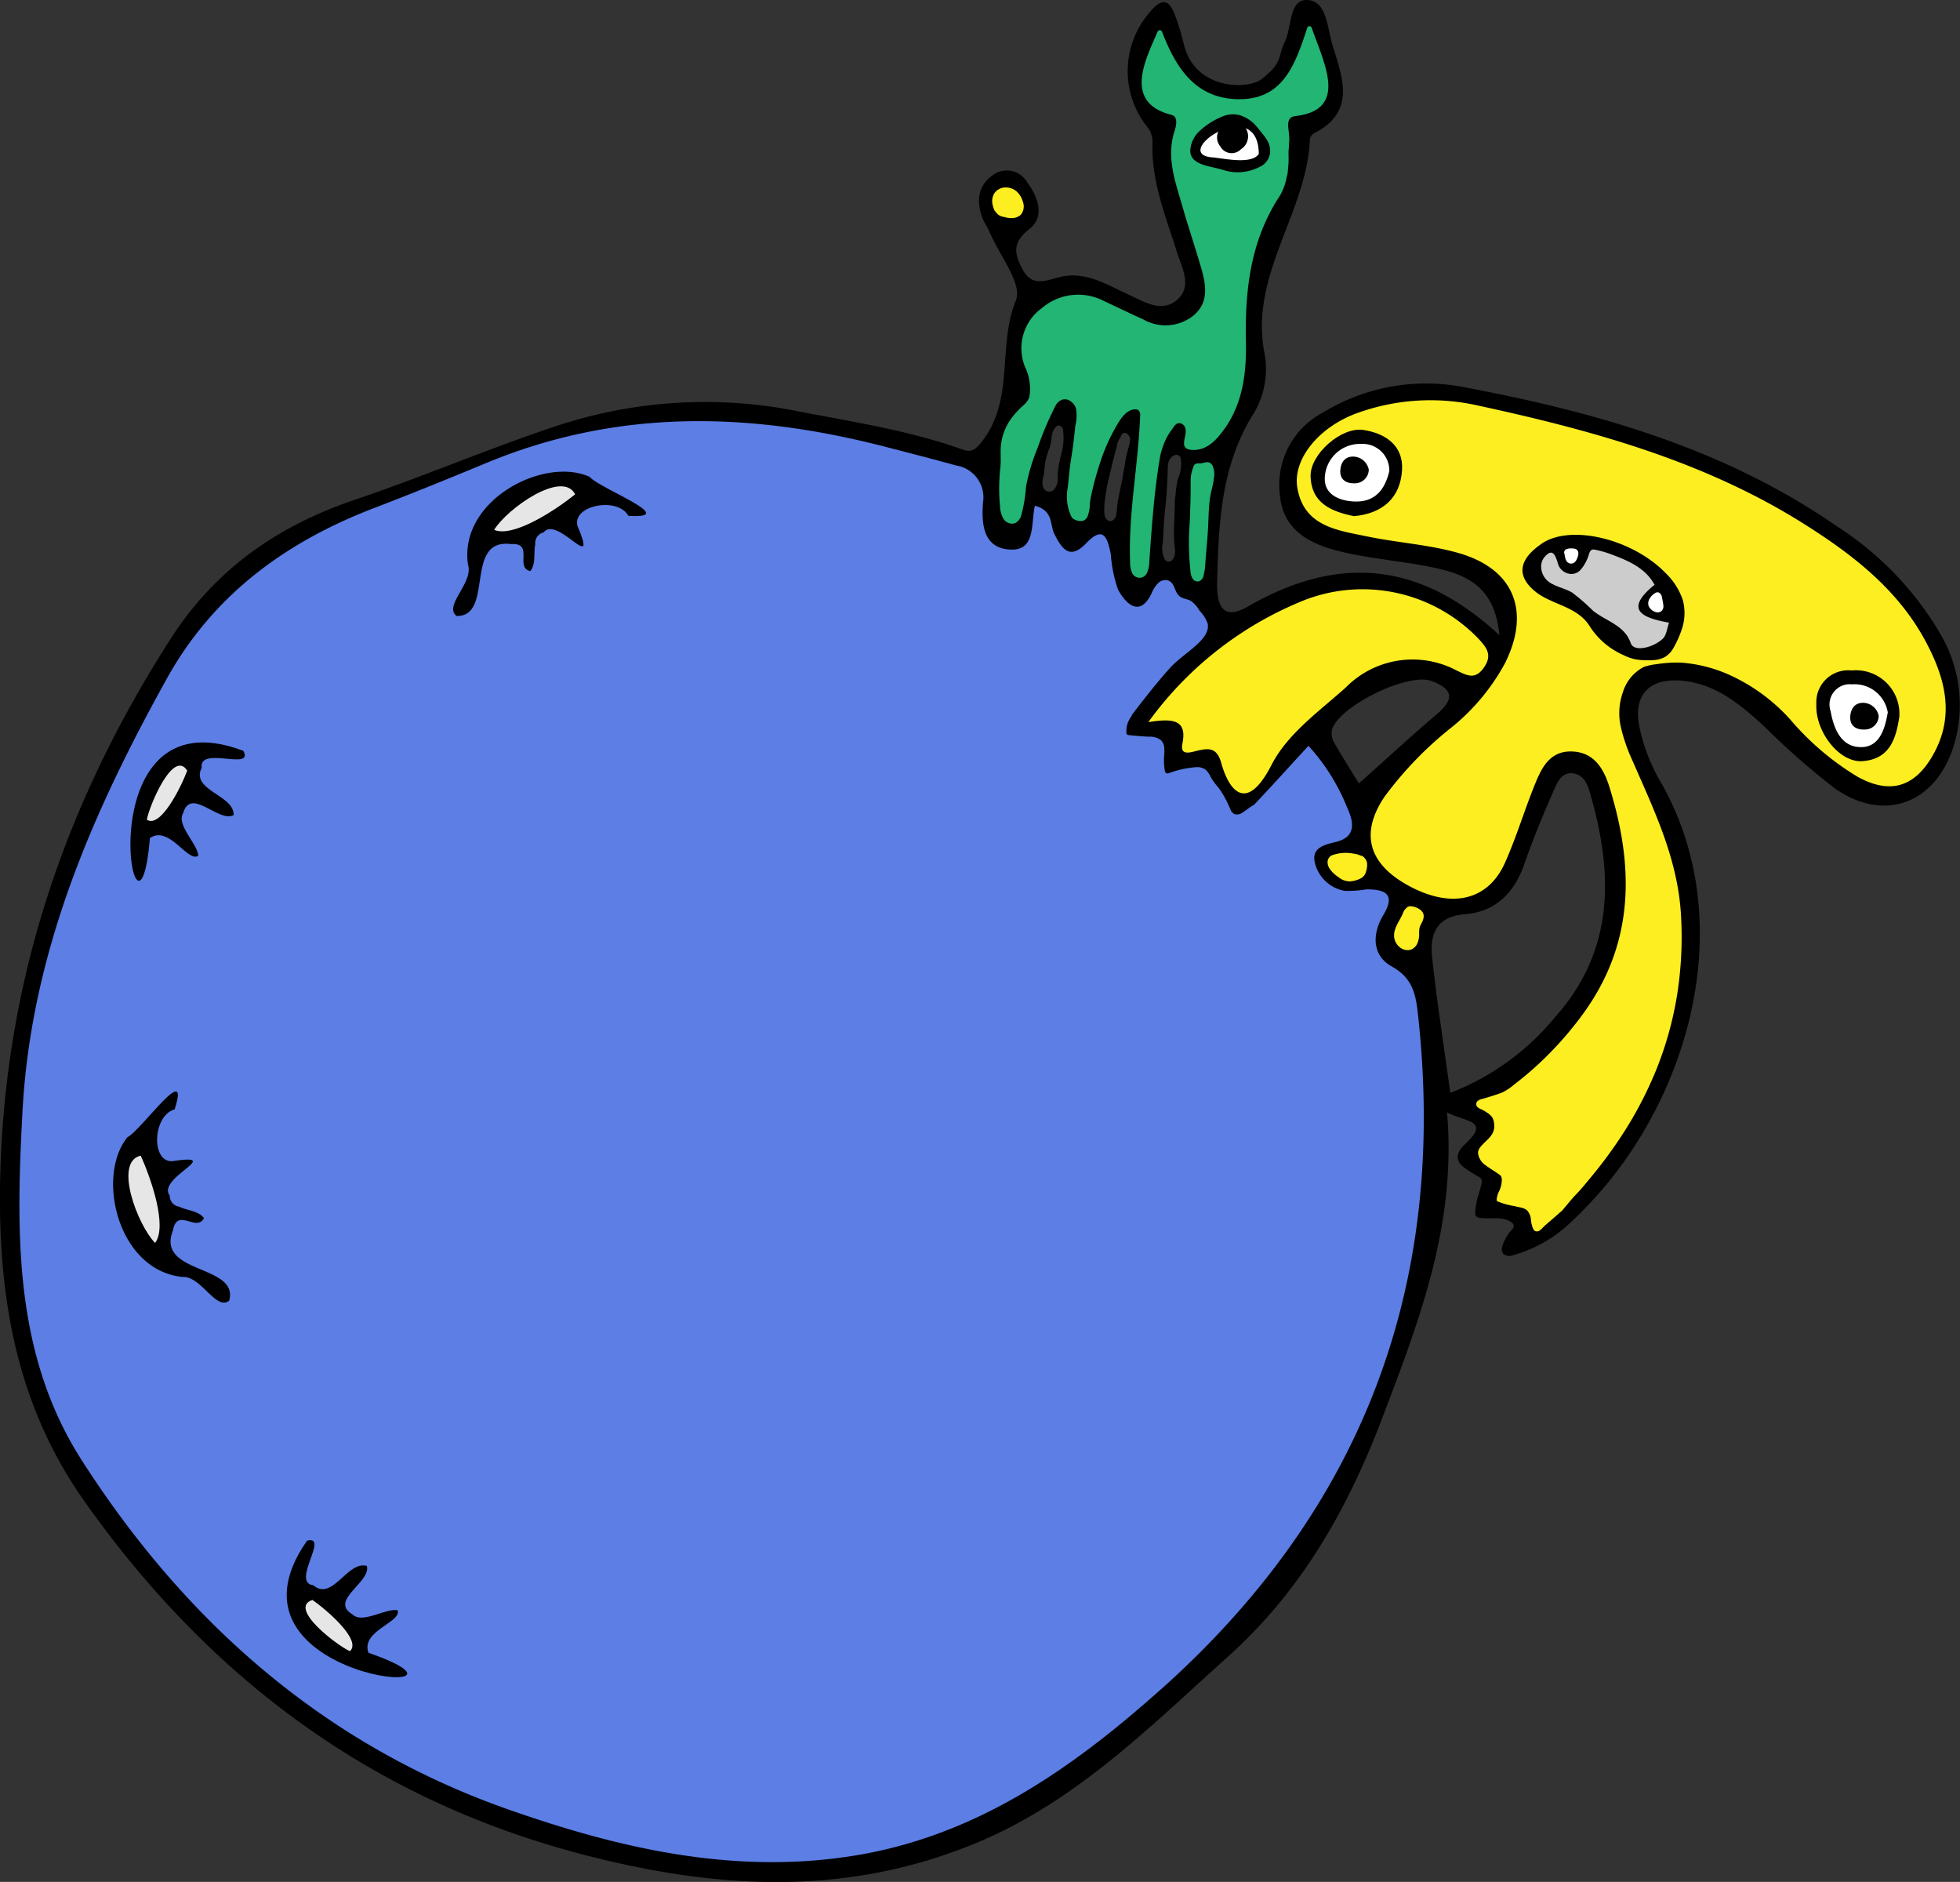 <svg xmlns="http://www.w3.org/2000/svg" width="179.816" height="172.615" viewBox="0 0 179.816 172.615">
  <rect x="0" y="0" width="179.816" height="172.615" fill="#333333" stroke="none"/>
  <g id="グループ_1799" data-name="グループ 1799" transform="translate(0)">
    <path id="パス_2959" data-name="パス 2959" d="M214.713,740.506c-8.358,7.458-17.246,13.614-28.588,15.323-10.859,1.636-21.233-.774-31.332-4.327-16.834-5.923-29.56-17.165-39.072-31.994-6.248-9.739-6.039-20.807-5.452-31.924.767-14.538,6.339-27.354,13.248-39.789,4.3-7.74,10.965-12.566,19.063-15.663,3.443-1.317,6.869-2.712,10.262-4.119,12.084-5.014,24.256-4.671,36.6-1.48,2.166.56,4.332,1.118,6.489,1.713a2.958,2.958,0,0,1,2.462,3.421c-.126,1.817-.03,4.006,2.243,4.272,2.644.309,2.128-2.258,2.519-4,1.727.45,1.362,1.735,1.783,2.572.681,1.358,1.4,2.467,2.935.86,1.668-1.746,1.961-.319,2.248,1a12.6,12.6,0,0,0,.665,3.262c.753,1.388,2.052,2.573,3.111.267a2.689,2.689,0,0,1,.565-.859.948.948,0,0,1,.841-.269c.731.179.624,1.1,1.153,1.489.3.221.709.23,1.032.417a3.03,3.03,0,0,1,.79.909,3.155,3.155,0,0,1,.733,1.168c.174.88-.661,1.637-1.251,2.154-.682.6-1.442,1.114-2.075,1.768q-.073.075-.143.153c-1.232,1.372-2.367,2.833-3.49,4.3a.305.305,0,0,1-.057.151,2.211,2.211,0,0,0-.443,1.471.255.255,0,0,0,.058.169.271.271,0,0,0,.163.057q.918.1,1.843.148a1.681,1.681,0,0,1,1.1.311,1.14,1.14,0,0,1,.315.738,5.685,5.685,0,0,1-.025.819,5.559,5.559,0,0,0,.065,1.2c.019.116.057.252.169.291a.341.341,0,0,0,.2-.012,9.121,9.121,0,0,1,2.58-.558,1.326,1.326,0,0,1,.83.255,2.578,2.578,0,0,1,.485.748,8.749,8.749,0,0,0,.678.9,7.638,7.638,0,0,1,.776,1.3c.111.228.216.458.319.689a.711.711,0,0,0,.377.421.781.781,0,0,0,.681-.121c.381-.227.7-.525,1.09-.728,1.634-1.717,3.233-3.5,5-5.417a18.575,18.575,0,0,1,3.536,5.63c.455,1,1.107,2.676-1.027,3.192-.952.23-2.232.492-1.932,1.842a3.425,3.425,0,0,0,2.763,2.641,10.524,10.524,0,0,0,1.988-.14c1.661,0,2.717.4,1.552,2.343-1.061,1.77-1.047,3.726.774,4.734,2.047,1.134,2.223,2.784,2.428,4.693,2.635,24.574-5.09,45.086-23.623,61.621" transform="translate(-107.936 -585.551)" fill="#5c6b99"/>
    <path id="パス_2960" data-name="パス 2960" d="M282.863,586.468a29.409,29.409,0,0,0-9.507-9.834c-10.382-7.186-22.256-10.5-34.437-12.775a18.108,18.108,0,0,0-12.664,2.383,7.488,7.488,0,0,0-3.938,7.61c.311,3.265,2.833,4.461,5.506,5.12,2.82.695,5.76.883,8.606,1.489,2.927.623,5.614,1.69,6.02,6.2-7.48-6.952-15.011-7.273-23.069-2.633-2.361,1.359-2.881-.145-2.826-2.3.14-5.4.355-10.722,3.423-15.521a7.943,7.943,0,0,0,.889-5.579c-1.294-7.109,3.935-12.758,4.2-19.492a.748.748,0,0,1,.375-.507c3.981-2.031,2.548-5.25,1.667-8.2-.453-1.515-.5-4.017-2.346-4.03-1.629-.011-1.342,2.493-2,3.839-.673,1.384-.134,1.854-2.129,3.42-1.242.974-6.176,1.04-7.153-3.285a22.9,22.9,0,0,0-.787-2.57c-.6-1.689-1.379-1.434-2.348-.249a8.2,8.2,0,0,0-.269,10.4,2.177,2.177,0,0,1,.551,1.474c-.143,3.57,1.212,6.8,2.246,10.109.445,1.426,1.456,3.161-.035,4.4-1.41,1.168-2.985.132-4.4-.514-2.031-.924-3.992-2.21-6.373-1.6-1.331.341-2.539.914-3.415-.814-.751-1.479-.843-2.409.709-3.632,1.393-1.1.795-2.888-.221-4.245a2.16,2.16,0,0,0-3.239-.617c-1.335.993-1.442,2.447-.847,3.945.165.414.441.785.615,1.2.9,2.127,3.047,4.781,2.426,6.293-1.724,4.2-.087,9.066-3.117,12.943-.8,1.029-1.149.954-2,.655-4.784-1.681-9.779-2.447-14.732-3.4a43.245,43.245,0,0,0-22.239,1.3c-6.283,2.085-12.369,4.694-18.615,6.807-7.15,2.42-12.8,6.451-16.816,12.691-9.4,14.615-14.944,30.445-15.62,48.006-.431,11.214,1.072,21.766,7.631,31.07,11.371,16.133,26.259,27.344,45.607,32.429,12.379,3.253,24.517,3.971,36.575-1.145,9-3.816,15.719-10.619,22.812-16.987,6.7-6.018,10.936-13.48,14.1-21.795,3.4-8.933,6.858-17.789,5.966-28.106,1.588.919,4.132.655,1.594,2.982-.644.59-.929,1.335-.116,2.012a11.488,11.488,0,0,0,1.47.941c.319.194.261.471.176.8-.1.382-.215.76-.333,1.137a7.861,7.861,0,0,0-.2,1.223,1.241,1.241,0,0,0,.025.365.482.482,0,0,0,.391.223c.947.154,2.063-.193,2.9.407a.457.457,0,0,1,.213.288.511.511,0,0,1-.128.344,3.733,3.733,0,0,0-.96,1.752.7.7,0,0,0,.151.53.912.912,0,0,0,.891.1,12.423,12.423,0,0,0,5.272-3.01c.732-.666,1.416-1.381,2.087-2.108,8.919-9.676,13.492-25.849,5.994-38.583a16.844,16.844,0,0,1-1.693-4.378c-.826-3.255.778-5.008,4.124-4.577,2.937.378,5.092,2.194,7.189,4.1a68.029,68.029,0,0,0,6.559,5.764c4.506,3.14,9.2,1.369,10.862-3.87a12.8,12.8,0,0,0-1.253-10.387m-80.695-16.1a13.18,13.18,0,0,0-.229,1.408c-.016.254.018.5-.015.757a1.412,1.412,0,0,1-.239.639.6.6,0,0,1-1.059-.014,1.617,1.617,0,0,1-.006-1.081c.094-.41.1-.836.159-1.255a7.943,7.943,0,0,1,.422-1.4,4.2,4.2,0,0,0,.134-.636c.015-.128.028-.256.051-.381a1.416,1.416,0,0,1,.441-.917c.242-.169.491,0,.584.289a5.683,5.683,0,0,1-.244,2.59m6.4-1.574c-.069.524-.26,1-.358,1.517-.085.45-.142.9-.242,1.341-.137,1.114-.485,2.183-.587,3.285-.039.425-.027.945-.384,1.169-.386.244-.734-.1-.784-.585a6.861,6.861,0,0,1,.079-1.5,17.831,17.831,0,0,1,.388-2c.207-.857.392-1.727.655-2.559a1.98,1.98,0,0,1,.377-1c.02-.044.033-.092.054-.135a.341.341,0,0,1,.625-.044.549.549,0,0,1,.178.513m4.371,3.568a11.307,11.307,0,0,0-.2,1.443c-.017.138-.036.274-.055.411q-.015.513-.027,1.026c-.022.939-.1,1.894-.04,2.833.036.534.232,1.192-.17,1.657a.428.428,0,0,1-.683,0,2.344,2.344,0,0,1-.186-1.589c.052-.832.081-1.665.152-2.5.03-.356.075-.711.111-1.068.016-.239.038-.479.069-.719.036-.771.1-1.541.11-2.311,0-.481.028-1.168.609-1.39a.42.42,0,0,1,.581.211,3.382,3.382,0,0,1-.271,1.993m16.625,27.887c-.544-.886-1.413-2.254-2.221-3.656a1.834,1.834,0,0,1-.267-1.218c.564-2.182,6.978-5.318,9.134-4.523,1.909.7,2.206,1.6.54,3.016-2.391,2.028-4.694,4.159-7.186,6.381m17.91,21.541a23.217,23.217,0,0,1-9.526,6.842c-.591-4.319-1.231-8.382-1.671-12.465-.225-2.088.414-3.712,3-3.917,2.888-.229,4.574-2.011,5.5-4.7.768-2.216,1.667-4.391,2.613-6.538.338-.77.731-1.838,1.833-1.679,1.186.171,1.426,1.374,1.682,2.287,2.028,7.249,2,14.159-3.435,20.168" transform="translate(-104.891 -528.398)"/>
    <path id="パス_2961" data-name="パス 2961" d="M215.215,741.724c-8.359,7.457-17.246,13.614-28.588,15.322-10.858,1.636-21.233-.773-31.332-4.327-16.834-5.923-29.56-17.165-39.072-31.994-6.247-9.739-6.039-20.807-5.452-31.923.767-14.538,6.339-27.354,13.248-39.789,4.3-7.74,10.965-12.566,19.063-15.664,3.443-1.317,6.869-2.711,10.262-4.119,12.084-5.014,24.255-4.671,36.6-1.48,2.165.56,4.332,1.118,6.489,1.713a2.958,2.958,0,0,1,2.461,3.421c-.126,1.817-.03,4.007,2.243,4.272,2.644.309,2.129-2.258,2.518-4,1.728.45,1.363,1.735,1.783,2.572.682,1.358,1.4,2.466,2.935.859,1.668-1.746,1.961-.319,2.248,1a12.625,12.625,0,0,0,.665,3.262c.753,1.388,2.053,2.573,3.111.267a2.7,2.7,0,0,1,.565-.858.95.95,0,0,1,.841-.269c.731.179.624,1.1,1.153,1.49.3.221.71.23,1.032.417a3.029,3.029,0,0,1,.79.909,3.155,3.155,0,0,1,.733,1.167c.174.88-.662,1.637-1.251,2.154-.682.6-1.442,1.113-2.075,1.768q-.073.075-.143.153c-1.232,1.372-2.368,2.833-3.49,4.3a.3.3,0,0,1-.056.15,2.214,2.214,0,0,0-.443,1.472.254.254,0,0,0,.058.168.267.267,0,0,0,.163.056q.919.1,1.843.148a1.684,1.684,0,0,1,1.1.311,1.143,1.143,0,0,1,.316.738,5.654,5.654,0,0,1-.026.819,5.579,5.579,0,0,0,.064,1.2c.019.116.058.252.169.291a.34.34,0,0,0,.2-.012,9.132,9.132,0,0,1,2.579-.558,1.325,1.325,0,0,1,.83.255,2.574,2.574,0,0,1,.485.748,8.668,8.668,0,0,0,.678.9,7.572,7.572,0,0,1,.776,1.3c.111.227.216.458.319.689a.71.71,0,0,0,.377.421.782.782,0,0,0,.681-.121c.381-.227.7-.526,1.09-.728,1.634-1.717,3.233-3.5,5-5.417a18.588,18.588,0,0,1,3.535,5.63c.454,1,1.107,2.676-1.027,3.192-.952.23-2.231.492-1.932,1.842a3.426,3.426,0,0,0,2.763,2.641,10.527,10.527,0,0,0,1.987-.14c1.661,0,2.718.4,1.552,2.343-1.061,1.769-1.046,3.726.774,4.734,2.048,1.134,2.223,2.784,2.428,4.692,2.635,24.574-5.09,45.086-23.622,61.621" transform="translate(-108.714 -586.768)" fill="#5c7ee5"/>
    <path id="パス_2962" data-name="パス 2962" d="M412.745,633.159a1.447,1.447,0,0,1-1.51,1.409c-.855.023-1.506-.388-1.454-1.334.045-.818.463-1.483,1.4-1.444a1.677,1.677,0,0,1,1.561,1.369" transform="translate(-286.815 -590.09)"/>
    <path id="パス_2963" data-name="パス 2963" d="M528.083,688.321a1.447,1.447,0,0,1-1.51,1.409c-.855.023-1.506-.388-1.453-1.334.045-.818.463-1.483,1.4-1.444a1.677,1.677,0,0,1,1.561,1.369" transform="translate(-355.637 -623.005)"/>
    <path id="パス_2964" data-name="パス 2964" d="M384.328,559.61a1.447,1.447,0,0,1-1.51,1.409c-.855.023-1.506-.388-1.454-1.334.045-.818.463-1.483,1.4-1.444a1.677,1.677,0,0,1,1.561,1.369" transform="translate(-269.86 -546.204)"/>
    <path id="パス_2965" data-name="パス 2965" d="M382.7,557.375a2.159,2.159,0,0,0-.165-.573,3.843,3.843,0,0,0-.565-.858c-.219-.267-.42-.549-.648-.807a3.755,3.755,0,0,0-1.667-1.157,2.767,2.767,0,0,0-1.943.129,7.6,7.6,0,0,0-2.239,1.408,3.008,3.008,0,0,0-1.063,2.1c-.01.785.529,1.188,1.235,1.449s1.579.38,2.238.6a4.937,4.937,0,0,0,3.777-.349,1.906,1.906,0,0,0,.921-.938,1.883,1.883,0,0,0,.121-1.007" transform="translate(-265.71 -543.592)"/>
    <path id="パス_2966" data-name="パス 2966" d="M383.116,559.915c-.684,1.083-3.374.538-4.624.382-5.011-.188,4.568-6.851,4.624-.382" transform="translate(-267.282 -545.522)"/>
    <path id="パス_2967" data-name="パス 2967" d="M331.727,573.737a1.031,1.031,0,0,1-.794-.449c0-.009-.006-.019-.011-.028a.43.43,0,0,1-.142-.184,2.568,2.568,0,0,1-.141-.462,1.362,1.362,0,0,1,.178-1.078,1.246,1.246,0,0,1,1.02-.509,1.543,1.543,0,0,1,1.006.366,2.068,2.068,0,0,1,.587,1,1.2,1.2,0,0,1-.2,1.133,1.227,1.227,0,0,1-.884.311,1.932,1.932,0,0,1-.624-.1" transform="translate(-239.572 -553.834)" fill="#fcee21"/>
    <path id="パス_2968" data-name="パス 2968" d="M380.388,663.421a14.743,14.743,0,0,1,16,3.5c.751.807,1.323,1.489.534,2.64-.826,1.205-1.571.746-2.58.263a8.6,8.6,0,0,0-10.1,1.581c-2.442,2.2-5.34,4.223-6.828,7.123-2.186,4.259-3.817,2.614-4.609-.2-.39-1.385-1.1-1.375-2.192-1.115-.6.142-1.605.514-1.368-.647.462-2.255-.937-2.315-3.126-1.976a32.62,32.62,0,0,1,14.262-11.166" transform="translate(-260.768 -608.355)" fill="#fcee21"/>
    <path id="パス_2969" data-name="パス 2969" d="M410.52,723.5a2.238,2.238,0,0,1-.139.711.907.907,0,0,1-.46.518,2.468,2.468,0,0,1-1.015.274,1.694,1.694,0,0,1-1.051-.419,2.689,2.689,0,0,1-.8-.784,1.043,1.043,0,0,1-.167-.582.706.706,0,0,1,.386-.606,3.72,3.72,0,0,1,2.006-.156,2.3,2.3,0,0,1,.637.176.52.52,0,0,1,.365.225.823.823,0,0,1,.233.642" transform="translate(-285.093 -644.156)" fill="#fcee21"/>
    <path id="パス_2970" data-name="パス 2970" d="M377.64,635.028c-.082.641-.29,1.241-.371,1.883-.108.863-.117,1.735-.16,2.6s-.131,1.73-.2,2.594q-.018.243-.037.487c-.006.074-.011.148-.017.221a5.4,5.4,0,0,1-.153,1.071.736.736,0,0,1-.431.556.568.568,0,0,1-.6-.284,1.6,1.6,0,0,1-.18-.68,25.468,25.468,0,0,1-.14-2.854c.006-.928.116-1.853.116-2.78.04-.883.047-1.746.042-2.627a3.569,3.569,0,0,1,.248-1.272.568.568,0,0,1,.108-.208c.15-.158.407-.1.624-.121a2.942,2.942,0,0,1,.581-.111.6.6,0,0,1,.438.294,1.92,1.92,0,0,1,.124,1.23" transform="translate(-266.277 -591.114)" fill="#22b573"/>
    <path id="パス_2971" data-name="パス 2971" d="M332.206,575.521c.033-.386.087-.769.1-1.156.015-.42-.017-.841,0-1.262a5.079,5.079,0,0,1,.778-2.488,7.018,7.018,0,0,1,.978-1.181c.121-.122.249-.233.369-.346a1.781,1.781,0,0,0,.5-.695,4.576,4.576,0,0,0-.394-2.79,4.556,4.556,0,0,1,1.569-5.41,5.112,5.112,0,0,1,5.674-.634c1.217.569,2.426,1.155,3.649,1.708a4.1,4.1,0,0,0,4.459-.294c1.493-1.152,1.3-2.745.85-4.308-.554-1.936-1.205-3.844-1.76-5.78-.646-2.25-1.5-4.486-.725-6.9.172-.532.338-1.349-.276-1.5-4.534-1.137-2.3-5.21-1.281-7.624a.219.219,0,0,1,.41,0c1.185,3.059,2.886,6.036,6.8,6.181,4.193.156,5.362-2.95,6.525-6.542a.213.213,0,0,1,.406,0c1.165,3.325,3.394,7.524-1.506,8.1-1.041.122-.509,1.306-.554,2.138a.335.335,0,0,1,0,.158.824.824,0,0,0-.014.112c-.006.065-.009.13-.015.2,0,.042,0,.085,0,.127,0,.144-.017.287-.028.431-.022.3.006.6,0,.9s-.029.586-.063.877a2.49,2.49,0,0,1-.115.652,5.1,5.1,0,0,1-.877,2.1c-2.473,4-2.95,8.366-2.86,12.929.055,2.809-.244,5.632-1.95,8.036-.715,1.008-1.6,2.017-2.97,1.958-1.608-.07-.016-1.7-.882-2.348a.508.508,0,0,0-.512-.066c-.212.1-.351.369-.488.551a6.1,6.1,0,0,0-.433.672,6.828,6.828,0,0,0-.646,1.833c-.542,3.189-.758,6.424-.987,9.652a2.462,2.462,0,0,1-.186.924.746.746,0,0,1-1.417-.009,2.317,2.317,0,0,1-.155-.88c-.176-4.491.755-8.95.92-13.441a.616.616,0,0,0-.153-.53.474.474,0,0,0-.281-.08c-.789-.013-1.35.852-1.7,1.447a17.617,17.617,0,0,0-1.535,3.432c-.267.819-.511,1.646-.7,2.486a10.856,10.856,0,0,0-.244,1.233,3.355,3.355,0,0,1-.211,1.224.768.768,0,0,1-.4.4,1.045,1.045,0,0,1-.688-.077.792.792,0,0,1-.271-.138.7.7,0,0,1-.136-.187,4.243,4.243,0,0,1-.327-2.6c.052-.47.1-.941.148-1.41.076-.82.234-1.627.341-2.443.08-.612.144-1.226.209-1.839a3.935,3.935,0,0,0,.066-1.591,1.261,1.261,0,0,0-.667-.78.88.88,0,0,0-.549-.062,1.144,1.144,0,0,0-.685.613,30.062,30.062,0,0,0-1.614,3.8,17.89,17.89,0,0,0-1.076,3.614,13.6,13.6,0,0,1-.426,2.579,1.18,1.18,0,0,1-.578.743.934.934,0,0,1-1.075-.43,2.572,2.572,0,0,1-.309-1.2,16.612,16.612,0,0,1-.025-2.776" transform="translate(-240.5 -531.949)" fill="#22b573"/>
    <path id="パス_2972" data-name="パス 2972" d="M422.1,736.628c.168-.525.507-.97.718-1.476a1.5,1.5,0,0,1,.144-.295,1.244,1.244,0,0,1,.123-.141.767.767,0,0,1,.209-.169.6.6,0,0,1,.343-.034c.467.064,1.1.371,1.089.914a1.283,1.283,0,0,1-.155.546,2.746,2.746,0,0,0-.217.469,2.221,2.221,0,0,0-.045.579,2.213,2.213,0,0,1-.154.865,1.079,1.079,0,0,1-.611.6,1.057,1.057,0,0,1-.83-.1,1.385,1.385,0,0,1-.7-1.054,1.737,1.737,0,0,1,.088-.709" transform="translate(-294.111 -651.38)" fill="#fcee21"/>
    <path id="パス_2973" data-name="パス 2973" d="M458.2,652.049c-1.69,2.889-3.934,3.512-6.865,1.894a25.165,25.165,0,0,1-6.185-5.262,16.845,16.845,0,0,0-5.229-3.919,13.069,13.069,0,0,0-4.853-1.291,12.342,12.342,0,0,0-2.22.153,5.238,5.238,0,0,0-1.11.244,3.87,3.87,0,0,0-1.949,2.374,5.725,5.725,0,0,0-.151,3.226,16,16,0,0,0,1.05,3.006c1.985,4.557,4.15,8.987,4.446,14.131a33.964,33.964,0,0,1-.373,7.463,31.9,31.9,0,0,1-1.933,6.846,35.353,35.353,0,0,1-3.342,6.262,42.146,42.146,0,0,1-2.628,3.519c-.452.545-.9,1.1-1.4,1.614-.36.372-.676.782-1.014,1.174-.072.084-.141.176-.216.256s-.18.144-.261.225c-.164.164-1.244,1.071-1.424,1.248a2.6,2.6,0,0,1-.36.345.427.427,0,0,1-.469.032.461.461,0,0,1-.127-.155,2.577,2.577,0,0,1-.22-.883,1.382,1.382,0,0,0-.349-.827c-.3-.283-.765-.279-1.162-.4a6.661,6.661,0,0,1-1.6-.454c-.092-.113.068-.677.138-.8a2.52,2.52,0,0,0,.3-1.049.893.893,0,0,0-.04-.374c-.055-.143-.161-.192-.273-.277-.154-.117-1.042-.672-1.3-.884a1.593,1.593,0,0,1-.528-.824.849.849,0,0,1-.028-.324.931.931,0,0,1,.207-.428c.394-.509,1.012-.872,1.209-1.485a1.634,1.634,0,0,0,.036-.773,1.246,1.246,0,0,0-.193-.517,1.708,1.708,0,0,0-.481-.409,3.577,3.577,0,0,0-.448-.263,1,1,0,0,1-.432-.269.4.4,0,0,1,.011-.465.793.793,0,0,1,.435-.225q.91-.253,1.8-.572a4.594,4.594,0,0,0,1.151-.752q.594-.451,1.164-.932,1.178-.993,2.253-2.1a32.291,32.291,0,0,0,2.8-3.3c4.864-6.563,4.817-13.649,2.521-21-.51-1.633-1.4-3.185-3.478-3.224-1.957-.037-2.708,1.457-3.312,2.935-.983,2.4-1.722,4.91-2.781,7.276-1.572,3.512-4.97,4.24-8.9,2.07-3.643-2.01-4.4-4.785-2.152-8.126a33.247,33.247,0,0,1,6.116-6.334,19.449,19.449,0,0,0,4.963-5.962c2.344-4.757.786-8.611-4.29-10.061-2.7-.772-5.568-.939-8.333-1.512s-5.842-.908-6.45-4.459c-.457-2.674,2.05-5.656,5.562-6.89a19.759,19.759,0,0,1,10.734-.726c10.518,2.267,20.9,5.076,30.14,10.889,4.431,2.788,8.58,5.965,11.147,10.7,1.847,3.408,2.821,6.951.668,10.631" transform="translate(-280.917 -582.697)" fill="#fcee21"/>
    <path id="パス_2974" data-name="パス 2974" d="M453,650.843c-1.726,1.165-2.638,2.691-.661,4.35,1.518,1.273,3.854,1.356,5.031,3.2a7.019,7.019,0,0,0,1.932,2.016,7.67,7.67,0,0,0,1.271.7,4.111,4.111,0,0,0,1.184.379,7.448,7.448,0,0,0,1.347.048,2.63,2.63,0,0,0,1.191-.292,2.322,2.322,0,0,0,.809-.886,9.092,9.092,0,0,0,.693-1.537,4.626,4.626,0,0,0,.144-2.764,6.123,6.123,0,0,0-1.588-2.511c-3.023-3.12-8.684-4.511-11.353-2.709" transform="translate(-311.545 -600.983)"/>
    <path id="パス_2975" data-name="パス 2975" d="M480.963,663.272c0,.006,0,.014.008.022a.322.322,0,0,1,.046.054.618.618,0,0,1,.068.258,5.45,5.45,0,0,1,.131.754.645.645,0,0,1-.079.344.507.507,0,0,1-.415.244.931.931,0,0,1-.686-.327.751.751,0,0,1-.206-.371.853.853,0,0,1,.094-.522,1.429,1.429,0,0,1,.578-.577.344.344,0,0,1,.461.121" transform="translate(-328.609 -608.778)" fill="#fff"/>
    <path id="パス_2976" data-name="パス 2976" d="M460.7,653.417a.347.347,0,0,1,.155-.2,1.017,1.017,0,0,1,.52-.089.838.838,0,0,1,.42.074.419.419,0,0,1,.188.252.629.629,0,0,1,0,.273,1.435,1.435,0,0,1-.066.232,1.191,1.191,0,0,1-.172.338.525.525,0,0,1-.429.223.517.517,0,0,1-.438-.294,1.361,1.361,0,0,1-.107-.324,1.8,1.8,0,0,1-.035-.231.344.344,0,0,1-.031-.251" transform="translate(-317.193 -602.822)" fill="#fff"/>
    <path id="パス_2977" data-name="パス 2977" d="M466.619,661.557c-.873.819-2.649,1.253-2.936.4-.546-1.621-2.223-2-3.442-2.955a19,19,0,0,0-1.937-1.686c-.57-.333-1.236-.471-1.818-.786a1.778,1.778,0,0,1-1.022-1.635,1.382,1.382,0,0,1,.555-1.073c.014-.013.023-.03.039-.042.68-.507.853.716,1.018,1.077a1.314,1.314,0,0,0,1.017.746,1.133,1.133,0,0,0,.621-.094,1.305,1.305,0,0,0,.362-.267,3.888,3.888,0,0,0,.787-1.487c.056-.158.135-.336.3-.379a.506.506,0,0,1,.221.008,9.166,9.166,0,0,1,1.511.43c1.565.582,3.14,1.249,3.972,2.79-2.862,2.331-1.094,3.038,1.33,3.479-.183.5-.228,1.147-.575,1.472" transform="translate(-314.075 -602.967)" fill="#ccc"/>
    <path id="パス_2978" data-name="パス 2978" d="M220.5,636.152c-4.15-1.917-12.035,2.122-11.168,8.047.536,1.656-2.265,3.745-1.051,4.706,3.493.068.644-7.143,4.986-6.593,2.165-.152.334,2.151,1.783,2.479.536-.647.283-1.709.458-2.463a.993.993,0,0,1,.765-1.086c1.258-1.616,5.066,4.046,3.107-.585-.516-1.9,3.668-2.724,4.665-.938,4.836.3-2.586-2.476-3.546-3.566" transform="translate(-166.398 -592.407)"/>
    <path id="パス_2979" data-name="パス 2979" d="M217.3,642.992c1.184-1.944,6.256-5.542,7.432-3.258-1.721,1.393-5.679,4.02-7.432,3.258" transform="translate(-171.965 -594.393)" fill="#e6e6e6"/>
    <path id="パス_2980" data-name="パス 2980" d="M144.914,698.015c-14.827-5.61-9.741,21.776-8.569,8,1.776-1.2,3.435,2.247,4.432,1.637-.013-1.069-2.053-2.831-1.384-3.92.7-2.454,3.292.946,4.634.17.049-1.855-3.967-2.237-2.934-4.327-.269-2.057,4.84.328,3.822-1.558" transform="translate(-122.591 -629.148)"/>
    <path id="パス_2981" data-name="パス 2981" d="M142.007,702.987c-.6,1.583-2.457,5.31-3.7,4.5.165-1.143,2.407-6.549,3.7-4.5" transform="translate(-124.83 -632.3)" fill="#e6e6e6"/>
    <path id="パス_2982" data-name="パス 2982" d="M131.935,780.837c-2.884,3.547-.92,12.185,5.035,12.811,1.737-.11,3.069,3.122,4.3,2.183.93-3.368-6.762-2.39-5.155-6.462.388-2.135,2.166.209,2.843-1.115-.494-.68-1.586-.7-2.273-1.053a.993.993,0,0,1-.864-1.01c-1.255-1.618,5.173-3.908.2-3.155-1.964.031-1.732-4.228.245-4.753,1.484-4.613-3.039,1.893-4.333,2.554" transform="translate(-120.246 -676.524)"/>
    <path id="パス_2983" data-name="パス 2983" d="M136.544,799.231c-1.591-1.628-3.823-7.432-1.319-8.007.925,2.012,2.49,6.5,1.319,8.007" transform="translate(-122.319 -685.225)" fill="#e6e6e6"/>
    <path id="パス_2984" data-name="パス 2984" d="M171.976,878.728c-9.1,12.978,18.69,14.823,5.63,10.281-.72-2.017,3.027-2.772,2.682-3.89-1.039-.252-3.251,1.289-4.14.371-2.206-1.282,1.731-2.956,1.311-4.448-1.786-.506-3.149,3.291-4.918,1.773-2.06-.248,1.514-4.608-.564-4.088" transform="translate(-143.804 -737.412)"/>
    <path id="パス_2985" data-name="パス 2985" d="M175.028,892.271c1.385.972,4.537,3.694,3.443,4.7-1.066-.443-5.75-3.952-3.443-4.7" transform="translate(-146.365 -745.519)" fill="#e6e6e6"/>
    <path id="パス_2986" data-name="パス 2986" d="M525.689,685.077c-.294,1.934-.808,3.938-3.4,4.12-2.115.148-4.344-2.718-4.219-5.243a2.925,2.925,0,0,1,3.235-3.076,3.992,3.992,0,0,1,4.379,4.2" transform="translate(-351.432 -619.381)"/>
    <path id="パス_2987" data-name="パス 2987" d="M526.47,686.6a3.092,3.092,0,0,0-3.289-2.57,1.859,1.859,0,0,0-1.958,2.45c.284,1.586.935,3.273,2.741,3.309,1.689.034,2.232-1.549,2.507-3.189" transform="translate(-353.28 -621.26)" fill="#fff"/>
    <path id="パス_2988" data-name="パス 2988" d="M407,634.051c-2.035-.417-3.908-1.16-3.975-3.662-.054-2.014,2.817-4.55,4.835-4.244s3.7,1.42,3.554,3.7c-.165,2.53-1.769,3.962-4.415,4.208" transform="translate(-282.787 -586.708)"/>
    <path id="パス_2989" data-name="パス 2989" d="M412.168,631.841a2.447,2.447,0,0,0-2.59-2.485,3.229,3.229,0,0,0-3.329,3.074c-.088,1.574,1.355,2.175,2.781,2.209,1.858.045,2.749-1.128,3.138-2.8" transform="translate(-284.707 -588.638)" fill="#fff"/>
    <path id="パス_2990" data-name="パス 2990" d="M384.389,559.448a1.275,1.275,0,0,1-1.331,1.241c-.754.02-1.327-.342-1.281-1.175.039-.721.408-1.307,1.236-1.273a1.478,1.478,0,0,1,1.376,1.207" transform="translate(-270.106 -546.204)"/>
    <path id="パス_2991" data-name="パス 2991" d="M382.954,557.478a1.914,1.914,0,0,0-.146-.5,3.41,3.41,0,0,0-.5-.756c-.193-.235-.37-.484-.571-.711a3.311,3.311,0,0,0-1.47-1.019,2.437,2.437,0,0,0-1.712.114,6.7,6.7,0,0,0-1.973,1.242,2.65,2.65,0,0,0-.936,1.853c-.009.692.466,1.047,1.089,1.277s1.391.335,1.972.526a4.349,4.349,0,0,0,3.328-.307,1.593,1.593,0,0,0,.918-1.714" transform="translate(-266.449 -543.902)"/>
    <path id="パス_2992" data-name="パス 2992" d="M383.321,559.717c-.6.955-2.974.474-4.075.336-4.416-.166,4.026-6.038,4.075-.336" transform="translate(-267.835 -545.603)" fill="#fff"/>
    <path id="パス_2993" data-name="パス 2993" d="M384.375,556.8a1.4,1.4,0,0,1-.424,1.952,1.186,1.186,0,0,1-1.891-.259,1.28,1.28,0,0,1,.319-1.921,1.622,1.622,0,0,1,2,.228" transform="translate(-270.103 -545.062)"/>
    <path id="パス_2994" data-name="パス 2994" d="M412.389,633.448a1.275,1.275,0,0,1-1.331,1.241c-.754.02-1.327-.342-1.281-1.175.04-.721.408-1.307,1.236-1.273a1.478,1.478,0,0,1,1.376,1.207" transform="translate(-286.813 -590.36)"/>
    <path id="パス_2995" data-name="パス 2995" d="M528.389,689.448a1.275,1.275,0,0,1-1.331,1.241c-.754.02-1.327-.342-1.281-1.175.039-.721.408-1.307,1.236-1.273a1.477,1.477,0,0,1,1.376,1.207" transform="translate(-356.03 -623.774)"/>
  </g>
</svg>
